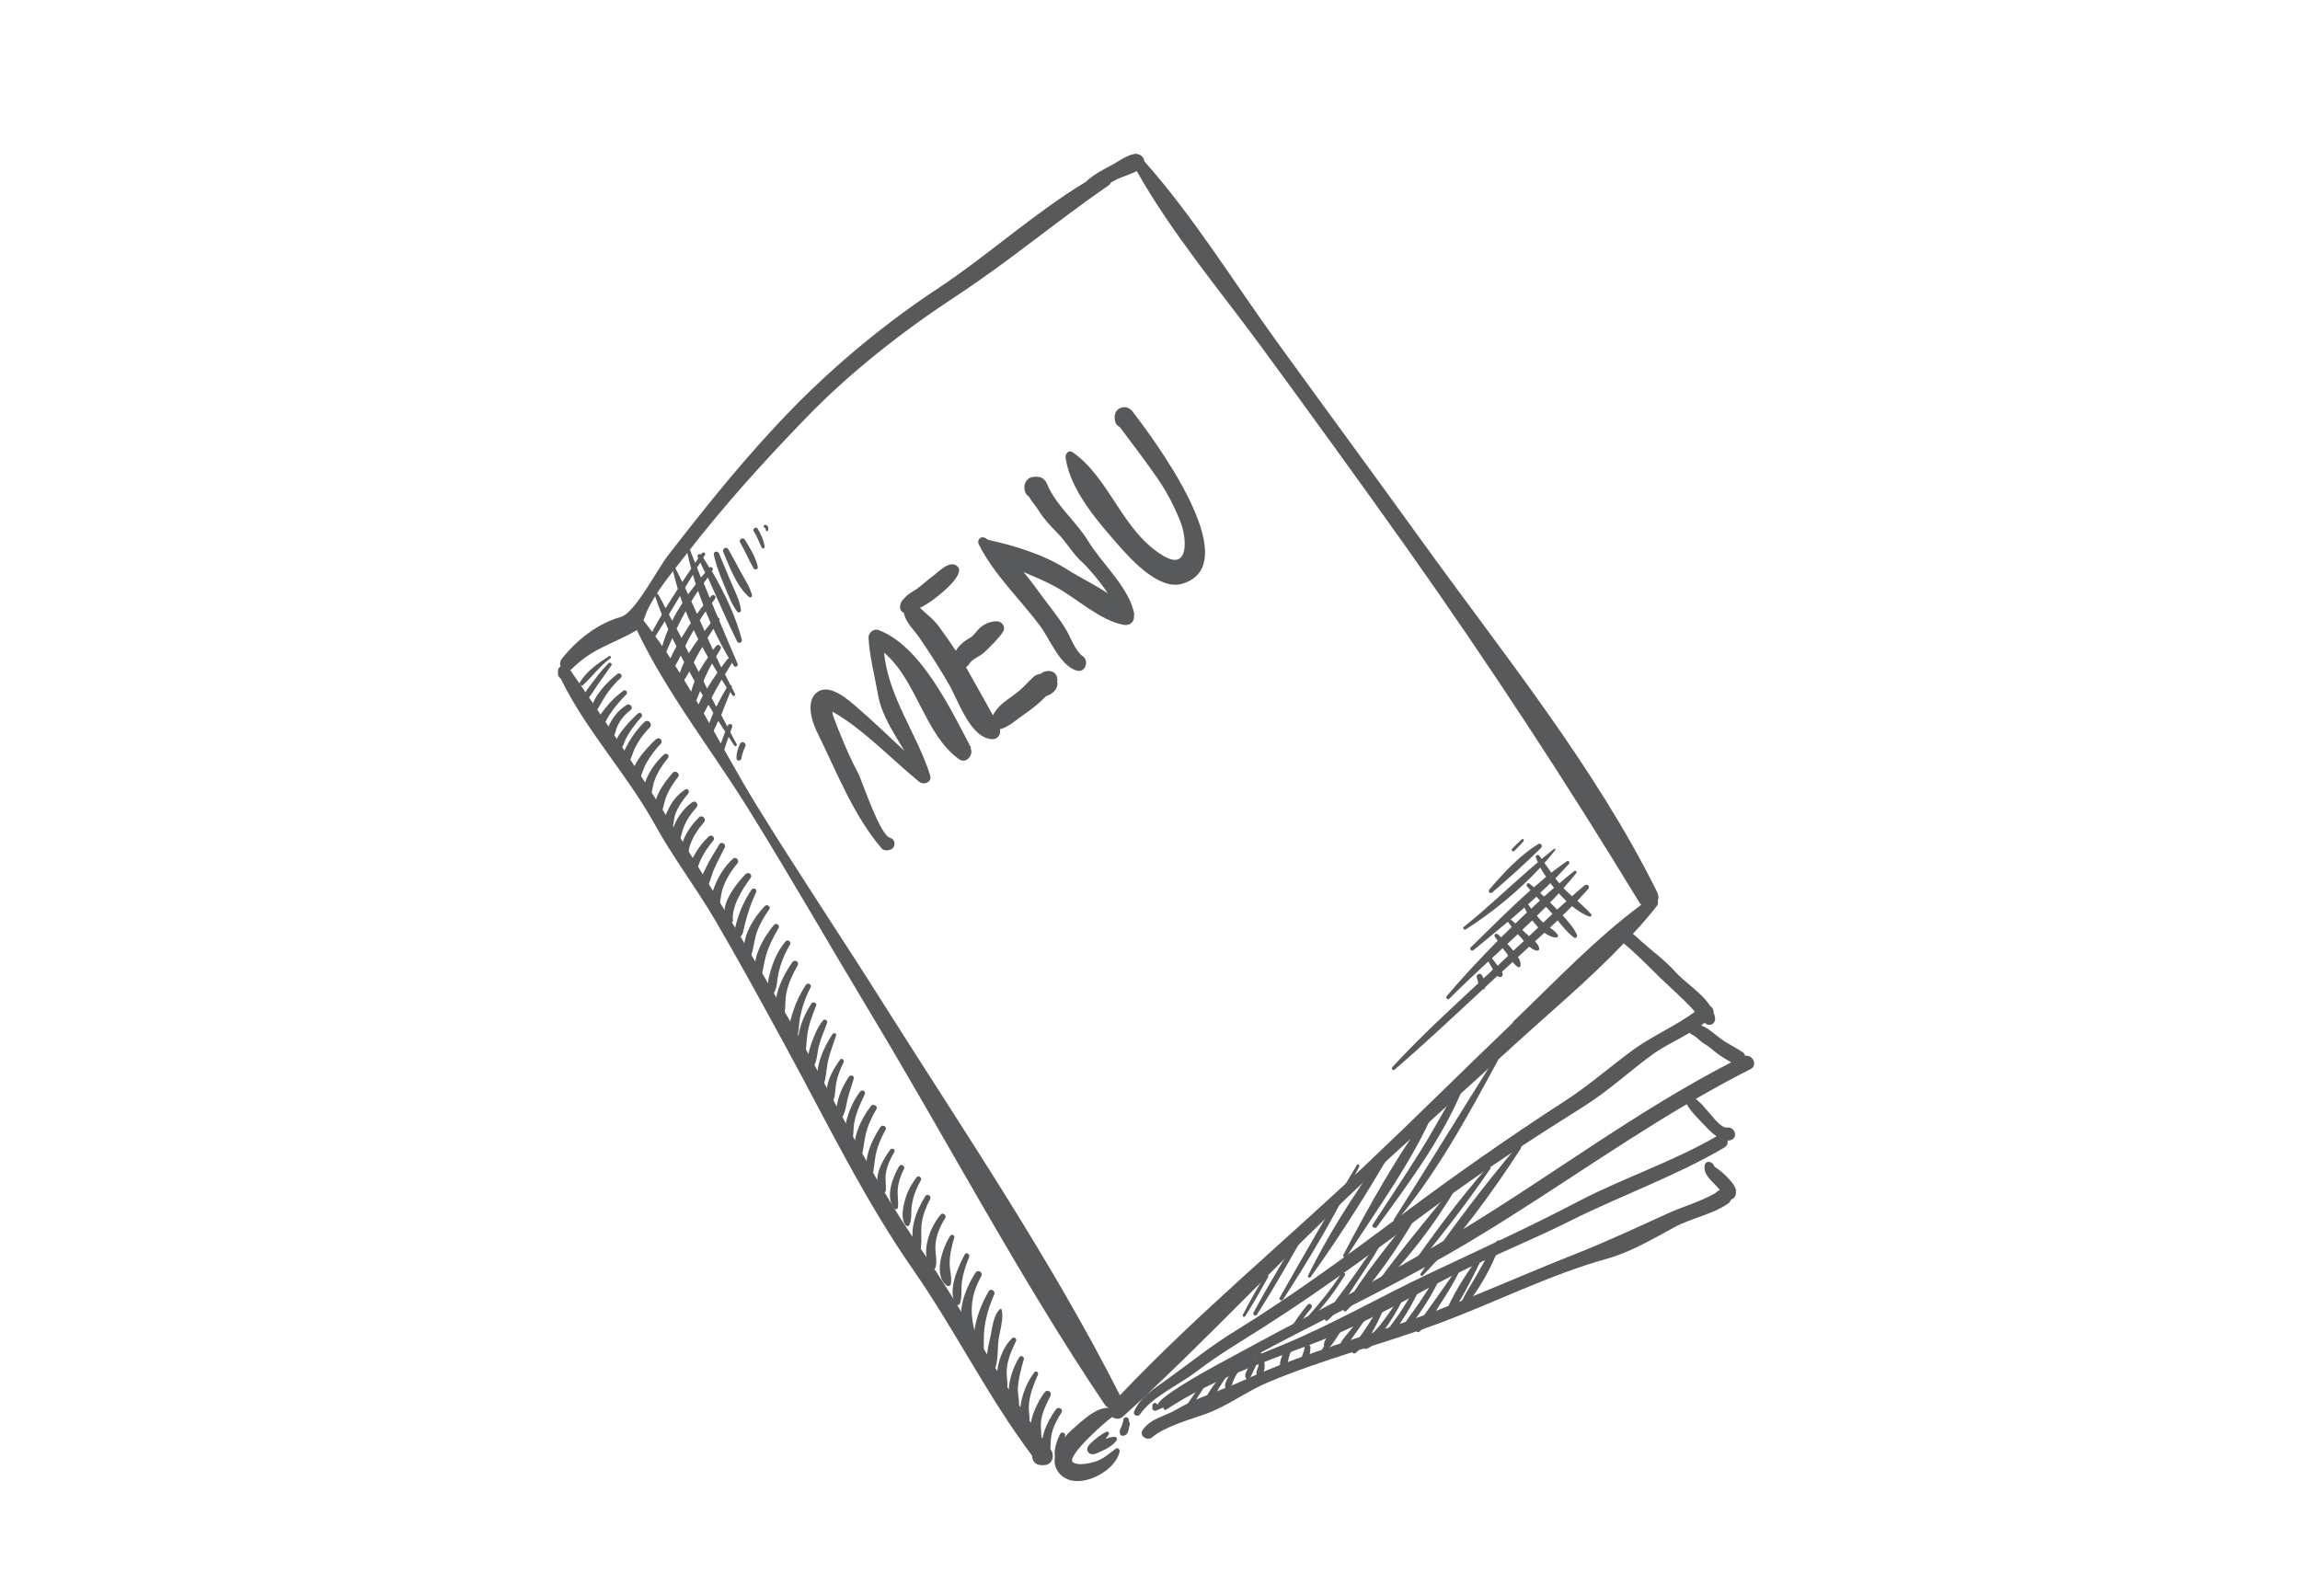 <?xml version="1.0" encoding="UTF-8"?>
<svg id="Layer_2" data-name="Layer 2" xmlns="http://www.w3.org/2000/svg" xmlns:xlink="http://www.w3.org/1999/xlink" viewBox="0 0 134 93">
  <defs>
    <style>
      .cls-1 {
        fill: #57595b;
      }

      .cls-2 {
        fill: none;
      }

      .cls-3 {
        clip-path: url(#clippath);
      }
    </style>
    <clipPath id="clippath">
      <rect class="cls-2" x="32.52" y="8.96" width="69.72" height="77.34"/>
    </clipPath>
  </defs>
  <g id="Layer_1-2" data-name="Layer 1-2">
    <g class="cls-3">
      <g>
        <path class="cls-1" d="M101.16,69.42c-.06-.35-.35-.64-.59-.89-.12-.13-.26-.24-.4-.35-.11-.09-.27-.15-.33-.29-.09-.22-.46-.29-.52,0-.12.62.53.98.88,1.45-.1.04-.17.09-.26.18-.86.5-1.92.79-2.81,1.2-1.78.81-3.51,1.62-5.33,2.34-3.55,1.4-7.05,3.03-10.67,4.22-3,.99-5.98,1.91-8.86,3.23-1.1.5-2.65.97-3.67,1.59-.72.44-1.52.51-2.02,1.21-.25.35.27.69.56.43.72-.62,2.23-1.04,3.1-1.35,1.28-.46,2.38-1.32,3.65-1.85,3.23-1.36,6.58-2.19,9.86-3.4,3.31-1.22,6.52-2.87,9.92-3.81,1.36-.38,2.67-1.17,3.9-1.83.98-.53,2.19-.73,3.11-1.37.09-.06.14-.14.17-.23.18-.06.33-.24.28-.49"/>
        <path class="cls-1" d="M99.26,65.52c.21.22.46.49.75.69-2.5,1.46-5.42,2.42-8.01,3.77-2.86,1.5-5.8,2.84-8.72,4.22-2.92,1.38-5.69,2.99-8.69,4.22-.51.21-1.03.42-1.56.64.38-.22.76-.44,1.15-.64,3.43-1.8,6.89-3.45,10.26-5.38,4.75-2.73,9.14-5.94,13.83-8.7.25.44.66.83.99,1.18M88.15,59.58c-2.82,2.7-5.59,5.46-8.43,8.15-4.77,4.52-9.94,8.8-14.47,13.57-4-7.89-9.07-15.35-13.79-22.83-2.44-3.87-4.99-7.67-7.39-11.56-2.18-3.55-4.01-7.47-6.58-10.76.1-.24.17-.47.19-.51.57-1.24,1.45-2.23,2.27-3.3,2.2-2.85,4.52-5.42,7.02-8,2.59-2.68,5.69-5.09,8.8-7.13,3.04-2,5.83-4.35,8.82-6.41.07-.05.11-.11.14-.17.13-.07.27-.14.4-.21.25-.12.74-.26,1.1-.45,2.04,3.63,4.86,6.97,7.31,10.31,2.85,3.89,5.68,7.79,8.47,11.72,4.74,6.7,9.23,13.56,13.49,20.57.04.06.08.11.12.15-2.69,2-5.08,4.53-7.49,6.84M101.67,61.5c-.02-.07-.06-.14-.14-.19-.34-.24-.89-.49-1.31-.81-.31-.23-.7-.6-1.11-.75.07-.05.14-.1.21-.16.24.27.66.08.6-.3-.02-.11-.05-.21-.09-.31.01-.15-.06-.28-.19-.36-.5-.78-1.5-1.39-2.05-2.01-.57-.64-1.29-1.16-1.93-1.73-.17-.15-.34-.33-.53-.46.49-.53.96-1.07,1.4-1.63.07-.09.08-.2.05-.3.06-.15.06-.32-.03-.5-3.59-7.27-8.98-13.9-13.7-20.45-2.82-3.91-5.68-7.79-8.51-11.7-2.5-3.46-4.83-7.25-7.67-10.44-.01-.17-.12-.32-.31-.4-.03-.01-.06-.01-.09-.02-.07-.03-.14-.03-.21,0-.41.06-.94.45-1.22.6-.54.28-1.14.6-1.6,1.03-3,1.81-5.72,4.3-8.63,6.22-2.94,1.94-5.84,4.33-8.31,6.84-2.69,2.74-5.05,5.68-7.4,8.72-.61.79-1.91,3.33-2.73,3.56-1.35.37-2.59,1.36-3.44,2.44-.11.15-.12.31-.07.44-.09.05-.16.15-.15.29,0,.05,0,.1,0,.15,0,.13.08.22.16.27,1.43,2.97,3.87,5.58,5.48,8.5,1.06,1.92,2.43,3.72,3.54,5.62,1.35,2.3,2.63,4.66,3.91,7,2.46,4.49,4.68,9.13,7.61,13.34,2.44,3.51,4.34,7.39,6.92,10.82,0,.27.17.55.53.55h.15c.52,0,.67-.58.39-.93-2.86-3.67-4.92-7.91-7.58-11.71-2.93-4.19-5.1-8.92-7.66-13.35-3.96-6.87-8.38-14.05-12.74-20.34.03-.02.05-.03.08-.05,1.28-1.27,2.36-1.43,3.78-2.26l.02-.02c1.75,3.68,4.38,7.01,6.52,10.46,2.41,3.88,4.68,7.85,7.04,11.77,4.57,7.59,8.76,15.56,13.7,22.9.07.1.16.16.25.19-.8-.03-1.62.82-2.18,1.3-.59.52-1.32,1.55-.83,2.36.85,1.37,3.36.18,3.63-1.11.02-.11-.1-.25-.22-.17-.43.31-.75.63-1.28.78-.32.09-.89.21-1.2.03-.52-.28,1.94-2.46,2.26-2.64,0,0,.01-.01.02-.01.17.13.42.15.63-.04,4.81-4.38,9.24-9.2,14-13.65,2.86-2.67,5.8-5.25,8.68-7.9,2.13-1.95,4.45-3.88,6.48-6.01.74.61,1.45,1.34,2.12,2,.65.63,1.41,1.28,2.03,1.98-1.09.81-2.5,1.42-3.6,2.22-1.34.98-2.58,2.08-3.99,2.99-3.29,2.13-6.44,4.34-9.58,6.69-3.11,2.32-6.3,4.66-9.61,6.7-1.42.87-2.66,1.88-4.01,2.85-.71.51-1.56,1.03-1.89,1.86-.08.21.24.32.35.15.68-1.01,2.29-1.73,3.26-2.47,1.28-.99,2.64-1.78,4-2.65,3.36-2.14,6.6-4.54,9.8-6.91,2.87-2.13,5.8-4.03,8.82-5.93,1.4-.88,2.58-1.98,3.91-2.96.69-.51,1.49-.87,2.23-1.31.03.04.08.08.13.1.26.11.48.4.74.55.27.15.51.39.76.57.24.18.52.34.79.5-5.64,2.91-10.66,6.75-16.11,10.02-3.04,1.83-6.1,3.5-9.25,5.14-1.56.81-3.1,1.66-4.64,2.49-.6.32-3.46,1.91-3.42,2.34-.02-.19-.28-.19-.3,0,0,.05,0,.1-.01.15,0,.1.11.19.21.16.15-.06.3-.13.45-.19-.03.08.07.19.15.13,2.58-1.71,5.57-2.72,8.45-3.81,2.48-.93,4.87-2.23,7.2-3.47,2.56-1.37,5.31-2.43,7.91-3.73,2.93-1.47,6.16-2.61,8.97-4.27.16-.1.21-.25.18-.4.05,0,.11,0,.16-.02.49-.13.27-.81-.2-.74-.31.05-.82-.62-1-.82-.16-.17-.3-.36-.46-.53-.11-.11-.23-.21-.35-.32,1.04-.6,2.1-1.19,3.18-1.73.47-.24.11-.9-.35-.77"/>
        <path class="cls-1" d="M56.58,43.58c-1.16-2.19-2.91-5.94-5.4-6.87-.27-.1-.59.16-.58.44.05,1.07.37,2.28.56,3.36.22,1.21.93,2.21,1.53,3.24-.93-.86-1.84-1.75-2.81-2.58-.48-.41-1.48-1.3-2.19-.89-.79.47-.41,1.72-.1,2.35,1.14,2.3,2.11,4.86,3.78,6.81.09.1.25.13.38.1l.11-.03c.34-.09.34-.6,0-.69-.58-.15-1.57-3.12-1.82-3.68-.23-.43-.44-.86-.64-1.31-.07-.15-1.07-2.46-.88-2.35,1.74.97,3.51,2.84,5.03,4.07.28.22.77.03.64-.38-.75-2.38-2.44-4.57-2.68-7.14,1.91,1.62,2.37,4.79,4.37,6.21.42.3.87-.27.66-.66"/>
        <path class="cls-1" d="M61.62,39.65s0-.04-.02-.06c0-.21-.12-.41-.34-.47s-.47,0-.64.15c-.02,0-.07,0-.15.03-.11.03-.21.09-.29.17-.2.19-.39.39-.58.58-.57.58-1.38.87-1.75,1.63-.52-.93-1.04-1.87-1.57-2.8.06-.04.12-.09.16-.16.22-.36.65-.45.94-.74.37-.37.77-.73,1.06-1.17.17-.27-.06-.6-.35-.61-.37,0-.67.12-.96.35-.2.16-.39.49-.61.61-.3.16-.65.43-.83.76-.31-.47-.64-.93-.97-1.39-.34-.47-.74-.74-1.12-1.11.54-.27,1.03-.66,1.48-1.06.22-.19,1.06-1,.72-1.34-.45-.46-1.14.33-1.49.58-.31.22-.58.49-.89.71-.26.18-.52.29-.7.52-.16.14-.26.27-.28.51-.02.19.08.31.22.37.1.57.61,1.01.92,1.47.61.89,1.19,1.8,1.73,2.74.53.92,1.24,3.13,2.52,3.15.31,0,.51-.31.42-.59.02,0,.05,0,.07,0,.48-.16.93-.56,1.34-.85.48-.33.89-.66,1.29-1.07.17-.05.32-.13.47-.28.14-.15.24-.4.16-.61"/>
        <path class="cls-1" d="M66.09,35.81c-.28-1.57-1.88-2.94-2.69-4.28-.67-1.11-1.89-2.1-2.38-3.29-.11-.27-.3-.46-.61-.46h-.12c-.69,0-.79.9-.32,1.18.12.25.36.5.51.74.28.47.71.94,1.09,1.32.56.55.92,1.25,1.51,1.77.29.26.96,1.03,1.46,1.78-.77-.51-1.59-.9-2.37-1.39-1.33-.85-3.05-1.39-4.59-1.72-.06-.04-.13-.08-.19-.12-.25-.13-.49.13-.37.37.86,1.74,2.43,3.22,3.59,4.78.55.74,1.14,2.28,2.1,2.58.55.17.76-.6.35-.85h0c-.41-.29-.71-1.13-.95-1.53-.39-.66-.89-1.26-1.34-1.87-.35-.48-.73-1-1.14-1.49.65.28,1.31.55,1.92.89,1.19.66,2.58,1.96,3.93,2.19.37.06.65-.21.58-.58"/>
        <path class="cls-1" d="M66,23.99c-.4-.52-1.16-.22-1.05.44,0,.04.01.08.02.12.03.16.14.27.27.33.76,1.03,1.55,2.04,2.27,3.1.52.78.94,1.59,1.28,2.47.35.91.5,2.82-.99,1.95-2.41-1.41-3.12-4.52-5.31-6.05-.23-.16-.44.1-.41.31.27,1.91,1.89,3.75,3.13,5.16.72.82,2.33,2.58,3.65,2.2,3.89-1.12-1.78-8.61-2.86-10.02"/>
        <path class="cls-1" d="M40.84,33.65c-.08-.19-.15-.38-.23-.57.06-.1.12-.2.19-.3.09.2.19.39.28.59-.08.09-.16.18-.24.28M40.98,35.27c-.13.16-.25.33-.37.5-.11-.24-.22-.49-.33-.73.12-.21.26-.41.39-.61.1.28.2.56.31.84M41.41,36.3c-.12.15-.23.31-.36.47-.09-.21-.19-.42-.28-.63.11-.18.22-.35.34-.52.1.23.2.46.3.69M41.57,36.65c.28.59.58,1.16.9,1.71-.04,0-.08.03-.11.07-.11.15-.23.31-.34.46-.1-.21-.2-.42-.3-.64.09-.14.17-.29.26-.43.1-.15-.14-.33-.25-.19-.06.08-.12.16-.19.24-.11-.23-.21-.47-.32-.7.11-.18.22-.35.34-.53M42.34,40.06c-.2.36-.42.74-.61,1.12-.09-.17-.18-.35-.27-.52.06-.11.11-.22.17-.33.13-.24.27-.49.41-.73.1.16.2.31.3.46M41.19,40.11c-.07-.14-.14-.27-.2-.41.04-.1.07-.2.12-.3.11-.25.24-.5.37-.74.11.18.21.35.32.53-.21.3-.41.6-.6.92M40.71,39.16c-.09-.19-.19-.38-.29-.56.1-.21.21-.41.32-.61.06-.1.12-.19.18-.29.11.2.22.4.33.6-.19.27-.38.57-.55.87M39.93,37.63c.08-.17.16-.34.25-.5.08-.14.16-.28.24-.42.09.18.17.36.26.54-.19.26-.38.53-.55.81l-.21-.42M39.7,37.17c-.09-.18-.19-.36-.28-.54.17-.35.34-.69.53-1.02.09.24.19.47.3.7-.08.12-.17.24-.24.36-.1.16-.2.33-.3.49M39.16,36.16c-.06-.12-.13-.24-.19-.36.22-.36.43-.72.65-1.08.05.14.09.27.14.41-.21.33-.42.67-.59,1.03M40.37,33.49c.05.18.11.37.17.55-.15.19-.3.39-.45.59-.06-.13-.12-.26-.18-.39.15-.25.31-.5.46-.75M41.46,33.31s.03-.04.04-.06c.09-.12-.06-.29-.17-.17h0c-.12-.2-.23-.39-.36-.58.03-.05.06-.1.1-.16.07-.11-.1-.21-.18-.1-.02.02-.03.05-.05.07-.1-.08-.25.02-.19.15,0,.02.02.05.03.07-.06.09-.12.18-.18.27-.1-.25-.21-.5-.3-.76-.04-.11-.21-.07-.18.05.07.35.16.7.25,1.05-.17.26-.35.51-.52.77-.15-.3-.3-.6-.45-.9-.04-.08-.15-.02-.13.06.08.42.2.83.32,1.25-.24.37-.48.74-.71,1.12-.14-.27-.28-.54-.43-.8-.06-.1-.23-.03-.19.08.12.37.26.73.4,1.09-.3.51-.58,1.02-.84,1.54-.07.14.12.25.21.12.27-.42.54-.84.8-1.27.07.16.13.31.2.47-.2.47-.36.96-.47,1.46-.04.18.2.24.27.07.14-.35.29-.68.44-1.02.08.17.16.33.24.49-.26.46-.49.95-.6,1.44-.02.11.12.21.2.12.26-.3.47-.66.65-1.03.06.13.13.25.2.38-.15.31-.27.63-.34.95-.04.19.2.29.32.13.12-.17.22-.35.32-.53.1.19.21.37.31.56-.16.4-.28.8-.29,1.19,0,.16.22.22.3.08.13-.22.22-.46.31-.7.05.09.11.18.16.27-.24.46-.44.92-.55,1.39-.05.19.19.27.3.13.22-.31.4-.65.57-.99.1.16.2.32.29.48-.17.38-.31.76-.39,1.15-.03.17.19.27.28.12.15-.26.28-.53.4-.81.13.21.26.42.4.63-.07.19-.14.37-.2.55-.12.31-.3.63-.29.97,0,.08.12.15.18.08.19-.24.25-.55.35-.83.05-.15.1-.31.16-.46.11.17.22.34.33.5.06.09.19,0,.14-.08-.13-.23-.25-.47-.37-.7.03-.1.07-.21.11-.31.05-.17-.2-.23-.26-.07,0,.02,0,.04-.02.06-.12-.23-.24-.45-.36-.68.18-.45.35-.9.53-1.34.04.06.08.12.12.19.06.09.21,0,.15-.09-.06-.11-.12-.23-.18-.35.02-.08-.02-.14-.09-.16-.11-.21-.21-.41-.31-.62.13-.22.27-.45.41-.67.03.05.06.11.1.17.09.14.28.02.22-.13-.36-.83-.71-1.66-1.06-2.49.05-.09,0-.16-.08-.19-.12-.28-.24-.56-.35-.84.06-.09.13-.18.19-.27.09-.12-.11-.27-.21-.16-.04.04-.07.09-.11.13-.12-.29-.23-.58-.35-.87.08-.11.16-.22.24-.32.57,1.25,1.1,2.51,1.71,3.73.08.16.32.05.27-.12-.36-1.37-1.01-2.71-1.73-3.96"/>
        <path class="cls-1" d="M43.12,43.33c-.13.27-.22.55-.21.85,0,.19.26.18.29,0,.03-.23.12-.47.22-.68.1-.2-.2-.37-.3-.17"/>
        <path class="cls-1" d="M42.75,34.28c-.3-.67-.57-1.35-.86-2.03-.08-.18-.35-.12-.3.08.14.65.39,1.27.65,1.89.21.49.39,1.01.72,1.43.06.08.22.02.21-.09-.05-.46-.24-.86-.42-1.28"/>
        <path class="cls-1" d="M43.18,33.37c-.25-.46-.49-.92-.75-1.37-.11-.19-.38-.02-.29.17.36.85.77,1.98,1.49,2.61.08.07.21,0,.18-.11-.12-.47-.4-.88-.63-1.3"/>
        <path class="cls-1" d="M43.4,31.45c-.11-.18-.38-.02-.28.16.29.49.5,1.02.79,1.51.08.13.27.04.24-.1-.13-.56-.45-1.08-.75-1.57"/>
        <path class="cls-1" d="M44.15,30.81c-.09-.15-.33,0-.24.14.2.3.31.64.47.96.05.1.18.03.17-.07-.06-.37-.21-.71-.41-1.03"/>
        <path class="cls-1" d="M44.6,30.58c-.11-.03-.15.15-.05.17.07.01.06.1.07.15,0,.06.12.07.13,0,.03-.15,0-.28-.15-.32"/>
        <path class="cls-1" d="M90.72,53s-.05-.05-.07-.07c-.11-.12-.23-.23-.34-.34.17-.18.34-.35.51-.54.14.15.28.31.44.46-.18.16-.36.33-.54.49M89.91,53.75s-.07-.05-.1-.08c-.1-.1-.18-.21-.27-.31.17-.17.35-.34.53-.52.11.12.22.23.32.35.02.02.04.04.06.06-.18.16-.35.33-.53.5M89.08,54.54c-.07-.06-.13-.11-.18-.16-.07-.07-.14-.14-.21-.2.19-.18.39-.37.58-.55.06.08.12.15.19.23.05.06.1.12.16.18-.18.17-.36.34-.54.51M88.17,55.4s-.02-.03-.03-.04c-.1-.13-.21-.24-.32-.36.2-.19.41-.38.61-.57.07.07.13.15.2.22.05.05.1.11.15.18-.2.19-.41.38-.61.57M87.25,56.26c-.11-.15-.22-.29-.33-.43.21-.19.42-.39.63-.58.07.09.13.17.2.26.04.06.08.11.12.18-.2.19-.41.38-.61.58M88.02,53.57c.27-.23.54-.46.8-.69.04.1.09.2.14.29-.23.21-.45.42-.67.64-.09-.08-.18-.16-.28-.24M89.51,52.25c.07.07.14.15.21.22-.17.15-.34.32-.51.48-.06-.09-.12-.17-.18-.26.16-.15.33-.29.48-.44M90.33,51.47c.07.09.14.17.21.26-.19.17-.38.34-.58.51-.08-.07-.15-.14-.23-.21.2-.19.4-.37.59-.57M92.7,53.27c-.24-.28-.52-.53-.8-.78l.63-.69c.13-.15-.06-.33-.21-.21-.25.2-.49.42-.73.63-.17-.15-.35-.31-.5-.47.25-.28.5-.57.74-.87.07-.08-.03-.19-.12-.12-.29.23-.58.47-.86.71-.08-.09-.16-.19-.23-.29.27-.28.53-.56.79-.84.07-.08-.02-.22-.12-.16-.31.21-.61.44-.91.67-.13-.19-.26-.38-.4-.57.22-.24.43-.49.63-.75.04-.05-.02-.11-.07-.07-.24.19-.48.4-.72.59-.04-.06-.08-.12-.13-.18-.07-.1-.26-.05-.21.09.03.1.08.18.12.28-1.46,1.23-2.83,2.58-4.32,3.77-.08.07.02.2.11.15,1.55-.99,3.07-2.23,4.35-3.61.1.19.22.37.34.54-.24.2-.47.41-.71.61-.09-.07-.17-.15-.27-.22-.1-.08-.21.08-.13.17.07.07.13.15.2.22-1.21,1.07-2.35,2.23-3.48,3.33-.11.1.05.24.16.16.66-.53,1.33-1.09,2-1.65.08.1.15.2.23.3-.21.2-.41.41-.62.61-.06-.06-.12-.12-.19-.18-.1-.09-.26.02-.18.14.05.08.11.16.17.24-1.04,1.05-2.04,2.12-2.97,3.22-.09.1.05.25.15.15.73-.73,1.5-1.45,2.27-2.17.09.16.18.32.27.47h0c-.11.12-.22.22-.33.32-.07.07-.15.13-.22.2-.03-.07-.06-.13-.09-.18-.08-.17-.37-.05-.3.13.04.1.06.22.09.33-1.71,1.59-3.43,3.17-5.01,4.89-.09.1.04.23.14.14,1.75-1.51,3.44-3.1,5.13-4.67h0s.09,0,.11-.04c.01-.03,0-.06.02-.08.15-.14.29-.27.44-.41.09-.09.19-.17.28-.26.04.03.08.06.13.07.09.03.17-.05.18-.13,0-.07-.02-.13-.04-.18.21-.19.42-.38.62-.57.09.12.19.23.31.3.07.04.14,0,.15-.09.01-.18-.05-.35-.15-.5.22-.2.44-.4.66-.6.15.13.31.23.48.23.07,0,.11-.07.1-.13-.03-.15-.13-.28-.25-.41.18-.17.37-.33.55-.5.22.16.45.27.69.28.07,0,.13-.09.09-.15-.12-.17-.28-.3-.46-.43.15-.14.3-.28.45-.42.29.36.59.73.95,1,.11.09.22-.07.17-.17-.19-.41-.51-.77-.83-1.12.18-.18.37-.36.55-.54.32.26.66.49,1.02.61.09.03.14-.09.09-.15"/>
        <path class="cls-1" d="M89.62,49.18c-1.1.68-2.02,1.68-2.85,2.65-.1.12.05.28.17.17.97-.83,1.94-1.7,2.85-2.6.11-.11-.03-.31-.17-.22"/>
        <path class="cls-1" d="M88.66,48.91c-.19.18-.38.35-.56.54-.08.09.05.22.13.13.18-.18.36-.37.53-.56.07-.08-.04-.18-.11-.11"/>
        <path class="cls-1" d="M87.09,61.66c-1.97,3.12-3.89,6.27-5.87,9.38-.06.09.08.19.14.11,2.37-2.81,4.17-6.16,5.92-9.38.07-.13-.12-.24-.2-.12"/>
        <path class="cls-1" d="M85.39,62.67c-.95,1.41-1.72,2.94-2.62,4.38-.9,1.45-1.86,2.87-2.79,4.3-.1.15.14.28.24.14,1.96-2.68,4.15-5.63,5.28-8.77.03-.07-.08-.1-.11-.05"/>
        <path class="cls-1" d="M83.41,64.62c-1.96,2.6-3.63,5.61-5.14,8.49-.07.13.12.23.19.11,1.75-2.74,3.81-5.52,5.1-8.51.05-.1-.08-.18-.15-.09"/>
        <path class="cls-1" d="M81.33,66.25c-1.91,2.49-3.73,5.26-5.12,8.07-.05.1.08.17.15.09,1.84-2.56,3.56-5.32,5.13-8.06.06-.11-.09-.18-.16-.09"/>
        <path class="cls-1" d="M79.05,67.89c-1.53,2.55-3.03,5.13-4.49,7.72-.07.12.11.23.19.11,1.63-2.49,3.13-5.08,4.44-7.75.05-.09-.09-.17-.14-.08"/>
        <path class="cls-1" d="M76.31,70.93c-1.13,1.83-2.26,3.66-3.28,5.55-.07.13.12.25.2.12,1.16-1.81,2.21-3.69,3.26-5.56.07-.12-.11-.22-.18-.11"/>
        <path class="cls-1" d="M73.69,74.31c-.44.76-.88,1.52-1.28,2.3-.05.09.08.17.14.08.47-.74.9-1.51,1.33-2.27.07-.12-.12-.23-.19-.11"/>
        <path class="cls-1" d="M88.41,66.76c-1.98,2.36-3.92,4.91-5.65,7.46-.05.08.06.16.13.1,2.13-2.19,4.06-4.85,5.72-7.41.08-.12-.1-.26-.2-.15"/>
        <path class="cls-1" d="M86.68,67.98c-1.69,1.92-3.23,4.03-4.7,6.12-.06.09.08.2.15.12,1.66-1.94,3.25-4.01,4.7-6.12.06-.09-.08-.19-.15-.11"/>
        <path class="cls-1" d="M84.73,69.08c-1.68,2.03-3.38,4.09-4.91,6.23-.05.07.06.15.12.09,1.91-1.76,3.6-4,4.92-6.22.05-.08-.07-.17-.13-.1"/>
        <path class="cls-1" d="M82.42,70.58c-1.41,1.81-3.02,3.7-4.14,5.7-.05.09.07.19.15.11,1.61-1.59,3.05-3.72,4.17-5.68.06-.11-.1-.24-.17-.14"/>
        <path class="cls-1" d="M80.26,72.45c-.53.65-1,1.34-1.48,2.03-.53.76-1.2,1.51-1.58,2.35-.04.09.06.18.14.11.64-.54,1.11-1.33,1.57-2.03.51-.77,1.04-1.55,1.5-2.35.05-.09-.07-.19-.14-.11"/>
        <path class="cls-1" d="M78.15,74.2c-.57.89-1.23,1.7-1.93,2.49-.08.1.05.23.14.14.8-.73,1.42-1.61,1.99-2.52.08-.13-.12-.24-.2-.12"/>
        <path class="cls-1" d="M76.19,76.01c-.4.5-.79,1-1.09,1.57-.07.14.12.25.21.12.35-.51.7-1.01,1.09-1.48.11-.14-.09-.35-.2-.2"/>
        <path class="cls-1" d="M35.49,38.23c-.64.41-1.31.87-1.71,1.53-.08.13.1.25.2.15.54-.51.98-1.11,1.58-1.55.08-.06,0-.18-.07-.13"/>
        <path class="cls-1" d="M35.45,38.65c-.3.3-.57.63-.82.97-.26.35-.57.7-.74,1.11-.06.13.1.28.21.16.29-.29.49-.65.72-.99.27-.38.54-.75.8-1.13.07-.1-.08-.21-.17-.13"/>
        <path class="cls-1" d="M35.97,39.27c-.65.51-1.4,1.3-1.56,2.14-.03.17.16.24.26.11.25-.32.42-.7.64-1.03.25-.37.54-.7.86-1,.15-.14-.07-.33-.21-.22"/>
        <path class="cls-1" d="M36.33,40.24c-.38.27-.72.59-1.01.96-.27.35-.74.87-.72,1.34,0,.15.17.2.27.11.28-.23.43-.69.63-.99.29-.43.62-.83.99-1.2.11-.11-.04-.31-.17-.22"/>
        <path class="cls-1" d="M36.52,41.07c-.38.24-.67.54-.9.93-.17.28-.41.77-.18,1.06.03.04.11.05.15.02.24-.14.27-.52.38-.76.17-.39.45-.7.78-.96.17-.13-.05-.4-.23-.29"/>
        <path class="cls-1" d="M37.17,41.57c-.25.23-1.76,1.66-1.18,2.04.25.16.37-.34.43-.47.23-.49.59-.96.95-1.36.12-.14-.07-.33-.2-.2"/>
        <path class="cls-1" d="M37.55,42.06c-.37.37-.68.77-.94,1.23-.2.36-.46.84-.37,1.26.02.12.19.16.27.07.26-.3.33-.74.51-1.09.22-.43.51-.81.84-1.15.19-.2-.11-.51-.31-.31"/>
        <path class="cls-1" d="M38.23,43.06c-.63.6-1.6,1.62-1.45,2.58.03.17.24.15.32.04.26-.35.34-.84.56-1.22.23-.41.52-.79.84-1.13.16-.17-.09-.43-.26-.26"/>
        <path class="cls-1" d="M38.69,43.96c-.43.39-.76.83-1,1.36-.13.29-.36.87-.06,1.12.04.03.1.05.14.02.25-.18.23-.54.31-.82.16-.53.47-1.03.83-1.46.13-.15-.07-.35-.22-.22"/>
        <path class="cls-1" d="M39.2,45.02c-.53.61-1.33,1.65-.95,2.49.04.09.18.08.22,0,.17-.32.2-.69.32-1.02.16-.45.43-.85.72-1.23.14-.18-.16-.4-.31-.24"/>
        <path class="cls-1" d="M39.92,46.01c-.45.28-.76.68-.99,1.16-.17.34-.46,1.05-.12,1.35.06.05.13.05.19,0,.26-.21.23-.72.33-1.03.15-.47.46-.88.77-1.26.1-.12-.03-.32-.17-.23"/>
        <path class="cls-1" d="M40.34,46.74c-.68.46-1.32,1.49-1.22,2.34,0,.09.06.2.17.22h.12c.08,0,.14-.09.16-.16.1-.33.15-.66.28-.98.17-.42.43-.78.73-1.12.14-.16-.04-.43-.23-.3"/>
        <path class="cls-1" d="M40.72,47.63c-.38.38-.7.81-.9,1.31-.15.37-.4.93-.18,1.31.06.1.2.09.27,0,.19-.29.19-.72.31-1.05.17-.47.46-.91.79-1.28.18-.19-.1-.48-.29-.29"/>
        <path class="cls-1" d="M41.29,48.74c-.37.35-.66.74-.89,1.18-.18.33-.41.79-.33,1.17.03.12.19.15.27.07.25-.26.31-.69.46-1.01.19-.42.45-.81.75-1.16.15-.17-.08-.41-.25-.25"/>
        <path class="cls-1" d="M41.91,49.2c-.26.42-.52.84-.74,1.28-.19.38-.44.83-.36,1.26.02.12.21.17.29.08.26-.3.32-.73.47-1.1.19-.45.43-.89.65-1.33.11-.21-.19-.39-.32-.19"/>
        <path class="cls-1" d="M42.7,50.04c-.46.43-.79.93-1.03,1.51-.19.46-.42,1.18-.15,1.63.05.08.16.08.22,0,.24-.36.22-.9.34-1.32.17-.57.5-1.1.88-1.55.15-.18-.09-.43-.26-.27"/>
        <path class="cls-1" d="M43.46,50.91c-.5.49-1.9,2.21-.9,2.83.06.04.15,0,.14-.08-.09-.87.56-1.86,1.04-2.52.12-.17-.14-.36-.28-.22"/>
        <path class="cls-1" d="M43.79,51.84c-.41.59-.7,1.25-.89,1.94-.07.25-.2.78.09.95.07.04.16,0,.16-.09,0-.1.11-.18.13-.28.05-.19.09-.39.14-.58.15-.61.36-1.22.63-1.79.08-.17-.15-.31-.26-.15"/>
        <path class="cls-1" d="M44.57,52.78c-.64.67-1.46,1.9-1.15,2.89.06.18.28.16.34,0,.16-.43.18-.91.33-1.34.17-.48.43-.93.73-1.35.11-.15-.13-.32-.25-.19"/>
        <path class="cls-1" d="M45.11,53.87c-.57.67-1.47,2.12-.99,3.02.06.11.22.08.25-.03.1-.38.14-.77.25-1.15.16-.57.43-1.12.74-1.63.1-.15-.13-.34-.25-.2"/>
        <path class="cls-1" d="M45.77,54.85c-.42.5-.67,1.05-.86,1.67-.12.41-.31,1.01.03,1.35.04.04.13.04.16-.02.18-.33.16-.69.24-1.06.12-.61.37-1.22.69-1.75.09-.15-.13-.34-.25-.19"/>
        <path class="cls-1" d="M46.16,56.07c-.51.71-1.43,2.41-.68,3.22.06.06.15.02.17-.05.15-.43.07-.91.16-1.36.12-.58.37-1.12.66-1.63.12-.21-.18-.37-.31-.18"/>
        <path class="cls-1" d="M46.95,57.39c-.33.5-.58,1.02-.76,1.59-.15.46-.36,1.17-.12,1.62.06.11.23.11.29,0,.22-.38.16-.88.25-1.3.12-.61.32-1.21.61-1.75.1-.18-.16-.33-.27-.16"/>
        <path class="cls-1" d="M47.27,58.48c-.59.9-1.07,2.25-.61,3.29.04.09.17.06.19-.02.13-.49.12-.98.19-1.48.08-.58.29-1.13.51-1.67.07-.17-.2-.26-.29-.12"/>
        <path class="cls-1" d="M47.96,59.44c-.32.4-.52.88-.69,1.37-.13.37-.31.94-.09,1.31.05.09.18.08.23,0,.21-.32.2-.82.3-1.18.12-.47.33-.9.48-1.35.04-.13-.14-.24-.23-.14"/>
        <path class="cls-1" d="M48.51,60.25c-.5.72-1.11,2.04-.82,2.93.05.15.25.14.3,0,.16-.42.15-.91.25-1.35.11-.51.32-1,.47-1.5.04-.12-.13-.18-.2-.08"/>
        <path class="cls-1" d="M48.95,61.74c-.47.6-1.03,1.7-.7,2.46.05.11.23.1.27,0,.16-.34.13-.74.2-1.1.08-.42.24-.82.43-1.2.06-.13-.11-.28-.21-.16"/>
        <path class="cls-1" d="M49.46,62.74c-.41.57-.85,1.6-.69,2.3.03.15.24.16.31.04.19-.32.22-.72.31-1.08.1-.39.24-.76.35-1.15.05-.17-.18-.25-.27-.12"/>
        <path class="cls-1" d="M50.11,63.61c-.34.45-.58.95-.74,1.49-.13.44-.28,1.09,0,1.49.05.07.17.09.22,0,.17-.36.11-.78.18-1.17.1-.58.36-1.12.61-1.65.09-.18-.15-.32-.27-.16"/>
        <path class="cls-1" d="M50.73,64.46c-.57.75-1.14,1.91-.89,2.87.05.18.3.17.36,0,.13-.41.14-.84.24-1.25.12-.5.35-.99.61-1.43.13-.21-.18-.38-.33-.19"/>
        <path class="cls-1" d="M51.29,65.67c-.52.79-1.01,1.89-.76,2.85.04.15.25.14.29,0,.11-.4.12-.81.2-1.22.1-.51.31-1,.57-1.46.11-.19-.17-.35-.29-.17"/>
        <path class="cls-1" d="M51.87,66.99c-.45.58-1.09,1.72-.57,2.44.1.14.3.09.31-.08.02-.33-.05-.64,0-.98.07-.43.27-.87.49-1.24.09-.16-.13-.27-.24-.14"/>
        <path class="cls-1" d="M52.67,68.13c.09-.19-.18-.35-.29-.17-.37.64-.81,1.77-.3,2.44.08.1.23.07.24-.07.03-.32-.04-.64-.02-.96.02-.44.17-.86.36-1.25"/>
        <path class="cls-1" d="M53.41,68.59c-.33.42-.56.87-.7,1.39-.11.41-.23,1.03.04,1.4.05.07.18.1.23,0,.16-.34.08-.75.14-1.12.07-.52.27-1.03.53-1.49.08-.14-.13-.31-.23-.18"/>
        <path class="cls-1" d="M53.91,69.7c-.53.82-1.06,2.17-.53,3.1.08.14.26.06.27-.07.07-.48-.02-.96.05-1.45s.25-.97.49-1.41c.1-.19-.17-.35-.29-.17"/>
        <path class="cls-1" d="M54.81,70.76c-.38.48-.64.98-.78,1.57-.11.48-.15,1.24.26,1.58.07.06.18.04.21-.05.12-.4-.03-.86,0-1.28.03-.58.27-1.13.57-1.61.1-.16-.14-.35-.26-.2"/>
        <path class="cls-1" d="M55.6,72.11c.04-.15-.16-.22-.24-.1-.44.67-1.02,2.33-.18,2.91.07.05.19,0,.21-.08.08-.36-.04-.74-.06-1.11-.02-.55.11-1.1.27-1.62"/>
        <path class="cls-1" d="M56.21,73.09c-.39.73-1.01,2.07-.55,2.88.07.12.23.09.27-.03.13-.39.06-.85.11-1.25.07-.49.23-.98.42-1.44.07-.17-.17-.33-.26-.15"/>
        <path class="cls-1" d="M57.6,75.25c-.38.64-.71,1.45-.83,2.27-.28-1.14-.2-2.08.4-3.16.13-.23-.2-.41-.34-.2-.61.95-1.39,2.81-.26,3.69.05.04.11.04.16.02-.03.5.02,1,.2,1.45.08.19.34.16.36-.05.06-.53,0-1.07.04-1.6.05-.76.28-1.53.59-2.23.1-.22-.2-.41-.33-.19"/>
        <path class="cls-1" d="M58.37,76.31s-.07-.06-.11-.03c-.38.34-.45,1.09-.55,1.56-.12.58-.38,1.51-.09,2.06.06.11.23.1.28,0,.27-.48.21-1.25.27-1.79.07-.53.32-1.26.19-1.79"/>
        <path class="cls-1" d="M58.97,77.97c-.46.45-.71,1.05-.83,1.67-.09.49-.12,1.16.31,1.49.07.06.18,0,.2-.08.11-.37-.02-.78,0-1.16.02-.62.28-1.19.54-1.74.07-.14-.1-.29-.22-.17"/>
        <path class="cls-1" d="M59.65,79.2c.04-.16-.18-.26-.27-.11-.33.54-.56,1.2-.61,1.84-.03.45-.1,1.13.35,1.39.08.05.15,0,.18-.07.16-.38,0-.91,0-1.32.03-.6.19-1.16.35-1.73"/>
        <path class="cls-1" d="M60.26,79.97c-.39.51-.65,1.12-.77,1.75-.08.42-.15,1.11.27,1.36.05.03.13.02.16-.04.14-.33,0-.72.02-1.07.02-.65.27-1.28.53-1.86.07-.16-.12-.27-.23-.13"/>
        <path class="cls-1" d="M60.86,81.13c-.49.65-1.28,2.24-.49,2.94.09.08.24.06.27-.07.08-.35-.02-.7,0-1.06.03-.57.32-1.11.56-1.61.11-.23-.19-.4-.34-.2"/>
        <path class="cls-1" d="M61.52,82.12c-.49.68-1.17,1.97-.6,2.77.06.08.21.09.23-.03.08-.41.03-.83.11-1.24.09-.47.32-.91.58-1.31.13-.2-.18-.38-.32-.19"/>
        <path class="cls-1" d="M61.77,83.55c-.22.4-.6,1.46,0,1.71.06.02.12-.03.13-.08.07-.21,0-.43-.02-.65,0-.3.06-.59.17-.86.07-.17-.2-.28-.29-.12"/>
        <path class="cls-1" d="M64.95,83.72c-.19,0-.37.05-.55.13.07-.09.14-.18.2-.28.05-.1-.05-.18-.14-.14-.33.15-.62.4-.89.64-.16.14-.34.38-.14.58.18.18.46.04.65-.05.34-.15.78-.37.98-.69.05-.08-.02-.19-.11-.19"/>
        <path class="cls-1" d="M65.82,82.97c0-.06-.01-.11-.05-.15,0-.04,0-.08-.01-.12-.02-.16-.29-.15-.31,0,0,.05-.01.11-.02.16-.02.03-.03.06-.04.1-.02.14-.12.26-.15.4v.15c.01.08.06.14.15.15.27.01.36-.23.39-.49.02-.07.04-.13.05-.2"/>
        <path class="cls-1" d="M87.18,72.34c-.45.65-.8,1.36-1.19,2.03-.35.6-.73,1.18-.99,1.81-.05.11.12.2.2.12.94-1.04,1.76-2.54,2.22-3.86.05-.15-.16-.22-.24-.1"/>
        <path class="cls-1" d="M86.26,73.11c-.85,1.08-1.64,2.34-2.15,3.62-.06.16.17.23.26.11.79-1.11,1.42-2.4,2.02-3.62.04-.08-.07-.18-.13-.1"/>
        <path class="cls-1" d="M84.95,73.87c-.44.57-.85,1.17-1.26,1.76-.41.59-.92,1.19-1.17,1.87-.04.1.1.15.17.1.5-.41.83-1.01,1.18-1.55.44-.67.85-1.36,1.22-2.08.04-.08-.07-.18-.13-.1"/>
        <path class="cls-1" d="M83.59,74.52c-.31.49-.62.97-.94,1.45-.34.5-.77.98-1,1.53-.03.07.08.15.14.11.44-.33.73-.83,1.04-1.28.37-.53.69-1.1.98-1.68.07-.14-.13-.26-.21-.12"/>
        <path class="cls-1" d="M82.49,74.95c-.3.56-.63,1.09-.98,1.62-.29.43-.7.87-.86,1.36-.03.08.08.16.15.11.39-.27.64-.74.9-1.13.39-.58.72-1.2,1.02-1.83.08-.16-.15-.3-.24-.14"/>
        <path class="cls-1" d="M81.53,75.61c-.36.56-.73,1.1-1.14,1.62-.16.21-.43.45-.64.71.37-.56.66-1.2.91-1.76.08-.17-.16-.32-.25-.15-.24.44-.5.86-.78,1.28-.28.44-.64.86-.86,1.33-.07.15.1.3.23.18.21-.18.4-.4.57-.64-.06.1-.1.19-.12.29-.02.08.05.15.13.13.43-.1.74-.67.99-1,.44-.58.83-1.22,1.15-1.87.07-.14-.12-.25-.21-.12"/>
        <path class="cls-1" d="M79.34,76.66c-.25.31-.5.62-.74.94-.2.26-.54.57-.56.91,0,.06.06.11.12.09.3-.09.49-.47.67-.71.25-.35.49-.7.74-1.05.1-.14-.13-.31-.24-.18"/>
        <path class="cls-1" d="M77.9,77.34c-.12.15-.23.31-.33.47-.06-.04-.15-.04-.2.03-.11.13-.28.42-.23.6h0s-.05.08-.08.12c-.06.09.06.23.16.16.42-.31.65-.81.95-1.22.12-.16-.15-.31-.27-.16"/>
        <path class="cls-1" d="M69.86,80.84c-.16.21-.31.43-.45.64-.14.22-.34.44-.42.7-.03.09.08.17.16.12.21-.14.33-.38.45-.59.15-.25.3-.5.47-.75.09-.13-.12-.24-.21-.12"/>
        <path class="cls-1" d="M71.39,79.82c-.21.26-.41.52-.6.79-.19.27-.46.59-.52.91-.03.14.12.21.22.13.24-.19.37-.52.53-.78.18-.3.38-.59.6-.88.1-.13-.12-.31-.23-.18"/>
        <path class="cls-1" d="M72.27,79.28c-.26.25-.48.54-.65.86-.12.21-.36.58-.19.81.03.04.07.05.11.03.21-.1.25-.39.34-.58.15-.33.35-.64.59-.91.12-.14-.07-.33-.2-.2"/>
        <path class="cls-1" d="M73.49,78.86c-.09-.15-.29-.07-.31.06-.18.26-.33.55-.48.83-.09.17-.24.42-.09.58.03.03.08.04.12.02.02-.01.03-.03.04-.05h0s.01,0,.03-.02c.05-.03.08-.08.1-.13.06-.12.12-.26.18-.38.07-.15.14-.3.22-.44.01.06.02.12.02.2,0,.18-.14.33-.12.51,0,.08.08.16.17.13.48-.17.31-.99.11-1.31"/>
        <path class="cls-1" d="M74.94,78.53c-.16.24-.58,1.04-.23,1.27.03.02.08.02.11,0,.13-.07.15-.22.19-.35.06-.26.1-.51.23-.74.11-.2-.17-.35-.3-.17"/>
        <path class="cls-1" d="M76.01,78.51c-.01.26-.21.52-.19.76,0,.1.11.19.21.12.25-.16.31-.61.32-.88,0-.22-.34-.22-.35,0"/>
      </g>
    </g>
    <rect class="cls-2" width="134" height="93"/>
  </g>
</svg>